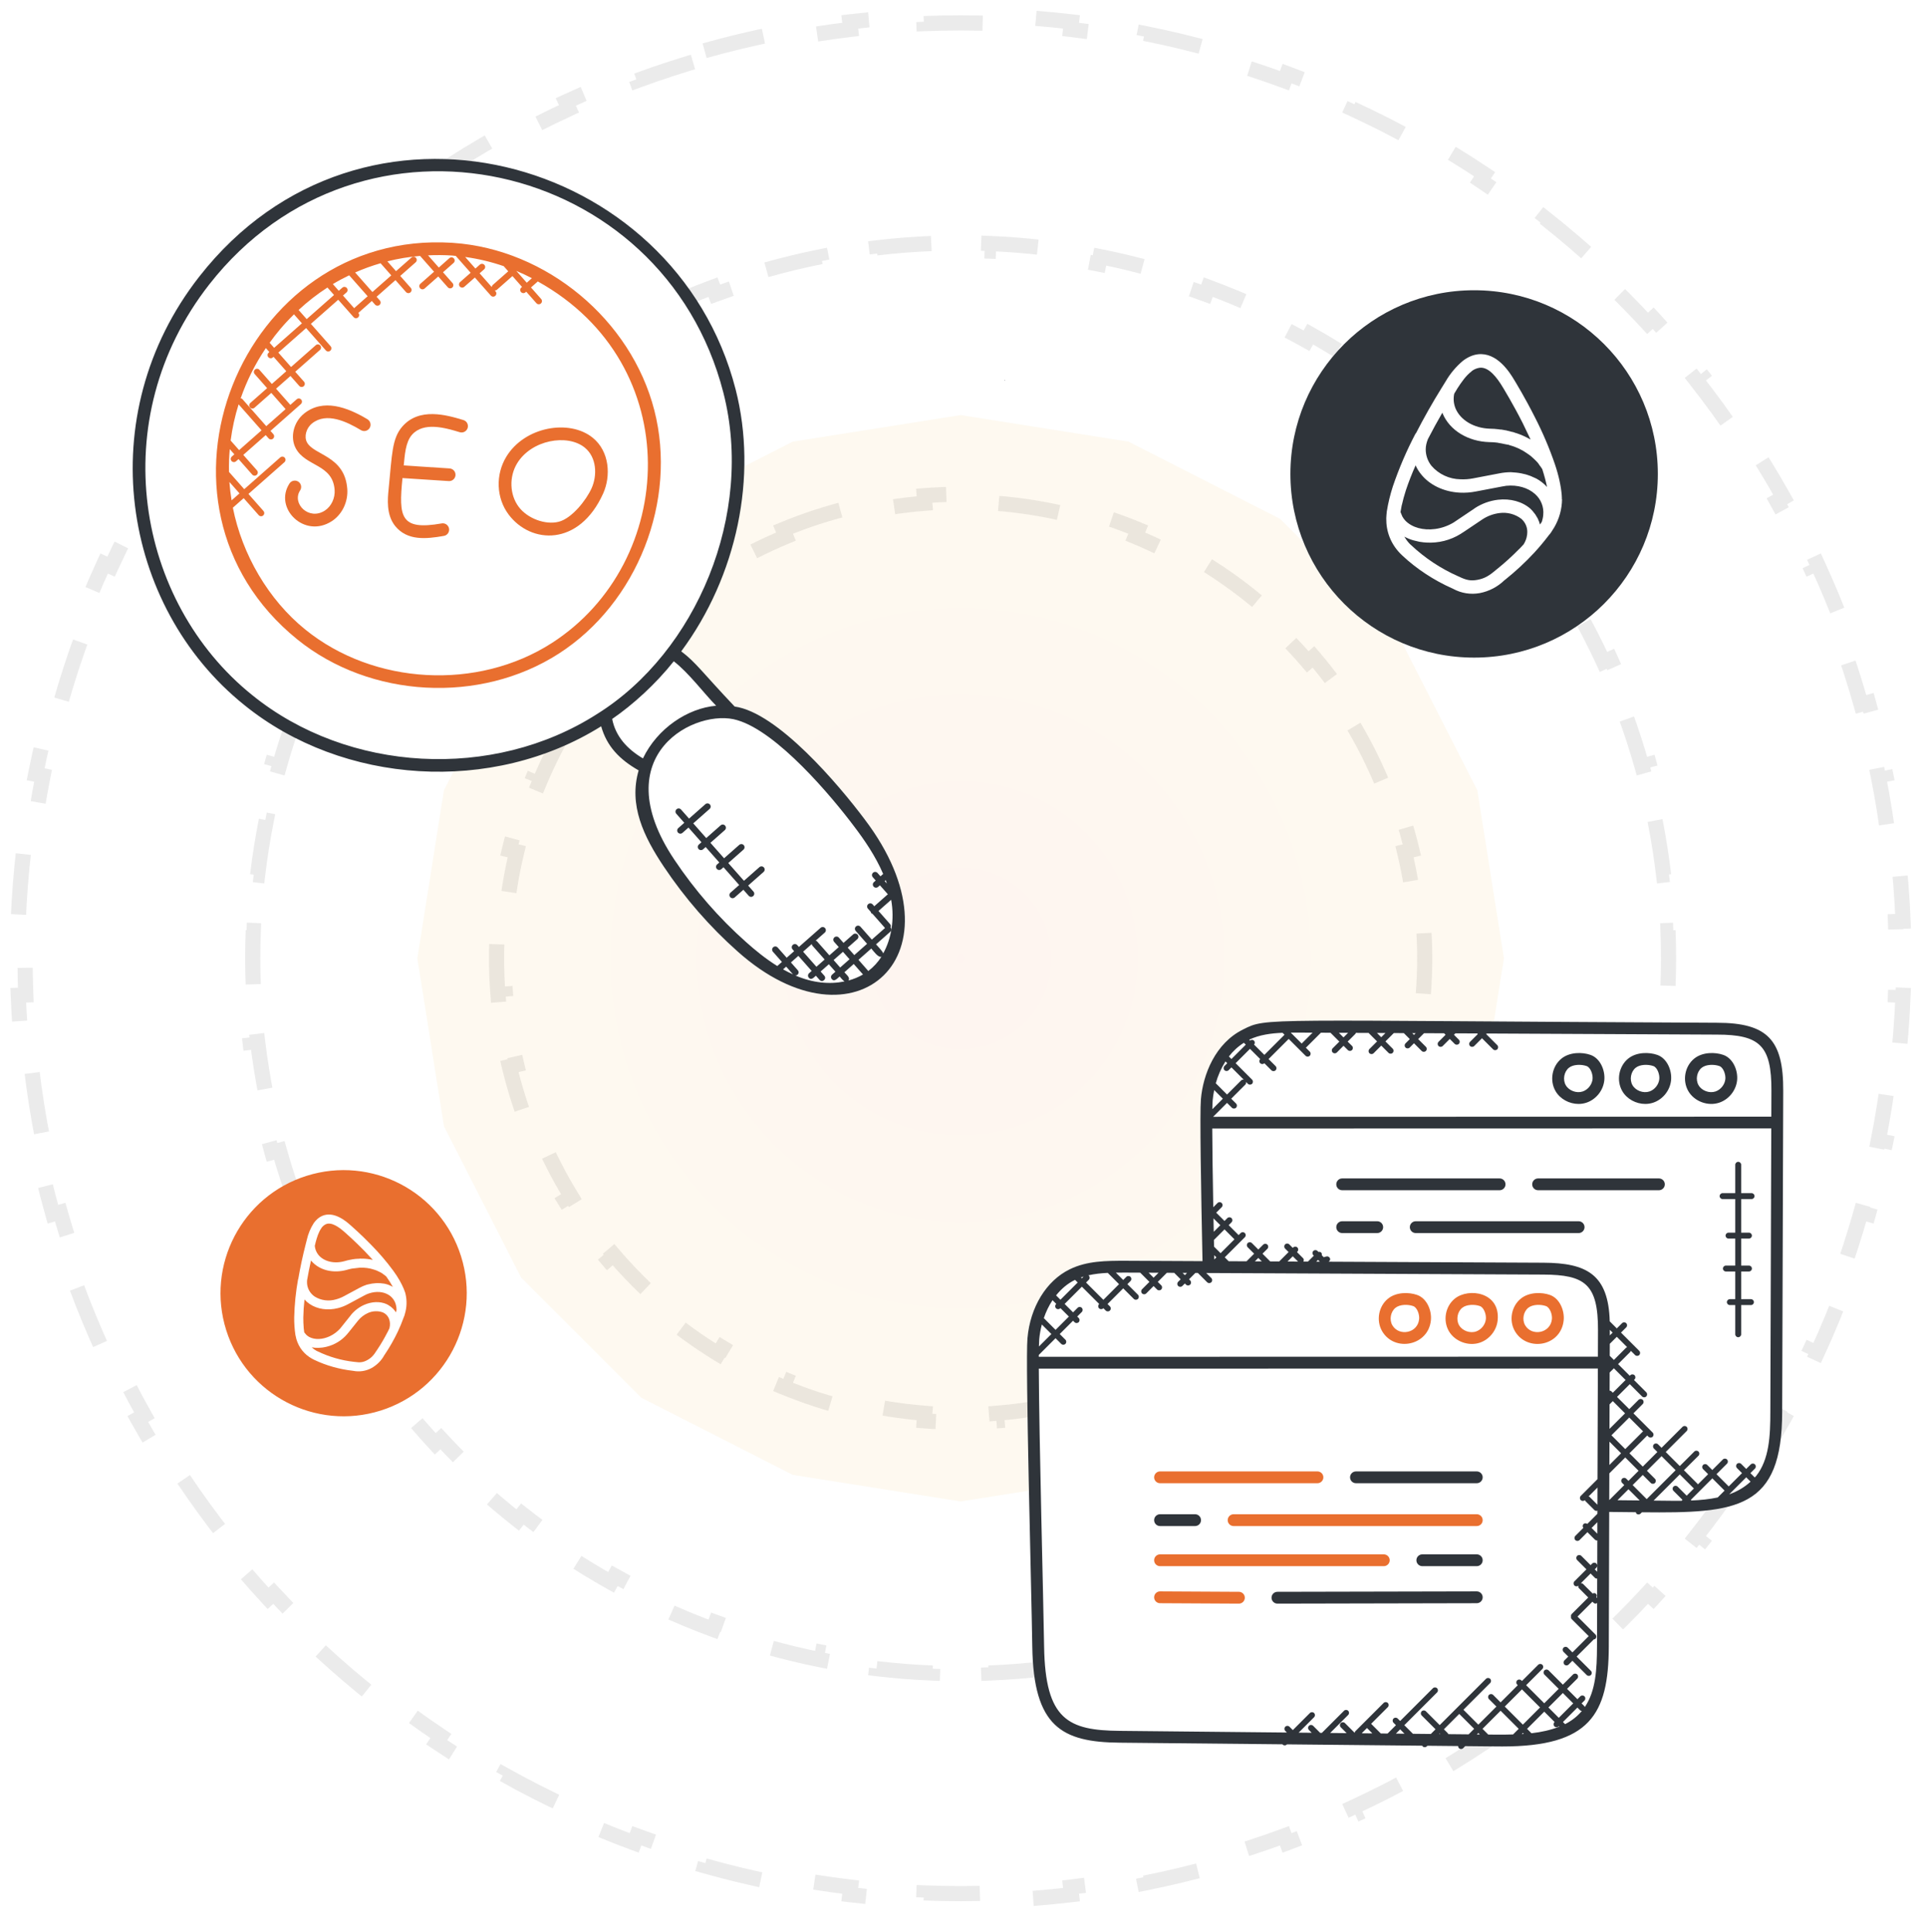 <svg width="336" height="337" viewBox="0 0 336 337" fill="none" xmlns="http://www.w3.org/2000/svg">
<path d="M133.637 47.049C136.779 46.163 139.956 45.4 143.162 44.762L143.42 46.058C145.004 45.743 146.594 45.459 148.191 45.206C149.788 44.953 151.389 44.732 152.993 44.542L152.837 43.23C156.084 42.846 159.341 42.59 162.603 42.461L162.655 43.782C165.884 43.655 169.117 43.655 172.347 43.782L172.399 42.461C175.66 42.59 178.918 42.846 182.164 43.23L182.009 44.542C183.612 44.732 185.213 44.953 186.81 45.206C188.407 45.459 189.998 45.743 191.582 46.058L191.839 44.762C195.046 45.4 198.223 46.163 201.364 47.049L201.006 48.321C204.116 49.198 207.191 50.197 210.223 51.316L210.681 50.076C213.743 51.206 216.762 52.456 219.731 53.825L219.178 55.025C220.644 55.701 222.098 56.406 223.539 57.14C224.979 57.874 226.404 58.636 227.813 59.425L228.459 58.272C231.311 59.869 234.097 61.577 236.811 63.39L236.077 64.489C238.764 66.284 241.38 68.185 243.918 70.186L244.736 69.148C247.299 71.169 249.784 73.291 252.185 75.51L251.288 76.48C252.473 77.576 253.638 78.696 254.782 79.84C255.925 80.983 257.045 82.148 258.141 83.333L259.111 82.436C261.33 84.837 263.452 87.322 265.473 89.885L264.435 90.703C266.436 93.241 268.337 95.857 270.132 98.544L271.231 97.81C273.044 100.524 274.752 103.31 276.349 106.162L275.196 106.808C275.985 108.217 276.747 109.642 277.481 111.083C278.215 112.523 278.92 113.977 279.596 115.444L280.796 114.89C282.165 117.859 283.415 120.878 284.545 123.94L283.305 124.398C284.424 127.43 285.423 130.505 286.3 133.615L287.572 133.257C288.458 136.398 289.221 139.576 289.859 142.782L288.563 143.04C288.878 144.623 289.162 146.214 289.415 147.811C289.668 149.408 289.889 151.009 290.079 152.612L291.391 152.457C291.776 155.703 292.032 158.961 292.16 162.223L290.839 162.274C290.966 165.504 290.966 168.737 290.839 171.966L292.16 172.018C292.032 175.28 291.776 178.537 291.391 181.784L290.079 181.628C289.889 183.232 289.668 184.833 289.415 186.43C289.162 188.027 288.878 189.617 288.563 191.201L289.859 191.459C289.221 194.665 288.458 197.843 287.572 200.984L286.3 200.625C285.423 203.736 284.424 206.811 283.305 209.843L284.545 210.3C283.415 213.363 282.165 216.382 280.796 219.35L279.596 218.797C278.92 220.264 278.215 221.718 277.481 223.158C276.747 224.599 275.985 226.024 275.196 227.433L276.349 228.078C274.752 230.931 273.044 233.717 271.231 236.431L270.132 235.697C268.337 238.384 266.436 240.999 264.435 243.538L265.473 244.356C263.452 246.919 261.33 249.404 259.111 251.804L258.141 250.907C257.045 252.093 255.925 253.258 254.782 254.401C253.638 255.545 252.473 256.665 251.288 257.761L252.185 258.731C249.784 260.95 247.299 263.072 244.736 265.093L243.918 264.055C241.38 266.056 238.764 267.956 236.077 269.752L236.811 270.851C234.097 272.664 231.311 274.372 228.459 275.969L227.813 274.816C226.404 275.605 224.979 276.367 223.539 277.101C222.098 277.835 220.644 278.54 219.178 279.216L219.731 280.416C216.762 281.785 213.743 283.035 210.681 284.165L210.223 282.925C207.191 284.044 204.116 285.043 201.006 285.92L201.364 287.192C198.223 288.078 195.046 288.841 191.839 289.479L191.582 288.182C189.998 288.497 188.407 288.782 186.81 289.035C185.213 289.287 183.612 289.509 182.009 289.699L182.164 291.011C178.918 291.395 175.66 291.651 172.399 291.779L172.347 290.459C169.117 290.586 165.884 290.586 162.655 290.459L162.603 291.779C159.341 291.651 156.084 291.395 152.837 291.011L152.993 289.699C151.389 289.509 149.788 289.287 148.191 289.035C146.594 288.782 145.004 288.497 143.42 288.182L143.162 289.479C139.956 288.841 136.779 288.078 133.637 287.192L133.996 285.92C130.885 285.043 127.81 284.044 124.778 282.925L124.321 284.165C121.259 283.035 118.24 281.785 115.271 280.416L115.824 279.216C114.358 278.54 112.904 277.835 111.463 277.101C110.022 276.367 108.597 275.605 107.188 274.816L106.543 275.969C103.691 274.372 100.904 272.664 98.191 270.851L98.925 269.752C96.237 267.956 93.622 266.056 91.084 264.055L90.266 265.093C87.702 263.072 85.217 260.95 82.817 258.731L83.714 257.761C82.528 256.665 81.363 255.545 80.22 254.401C79.077 253.258 77.957 252.093 76.861 250.907L75.89 251.804C73.671 249.404 71.549 246.919 69.528 244.356L70.566 243.538C68.565 240.999 66.665 238.384 64.869 235.697L63.771 236.431C61.957 233.717 60.25 230.931 58.652 228.078L59.805 227.433C59.016 226.024 58.255 224.599 57.52 223.158C56.786 221.718 56.081 220.264 55.405 218.797L54.205 219.35C52.837 216.382 51.586 213.363 50.456 210.3L51.696 209.843C50.578 206.811 49.578 203.736 48.701 200.625L47.429 200.984C46.543 197.843 45.78 194.665 45.143 191.459L46.439 191.201C46.124 189.617 45.84 188.027 45.587 186.43C45.334 184.833 45.112 183.232 44.922 181.628L43.61 181.784C43.226 178.537 42.97 175.28 42.842 172.018L44.162 171.966C44.035 168.737 44.035 165.504 44.162 162.274L42.842 162.223C42.97 158.961 43.226 155.703 43.61 152.457L44.922 152.612C45.112 151.009 45.334 149.408 45.587 147.811C45.84 146.214 46.124 144.623 46.439 143.04L45.143 142.782C45.78 139.576 46.543 136.398 47.429 133.257L48.701 133.615C49.578 130.505 50.578 127.43 51.696 124.398L50.456 123.94C51.586 120.878 52.837 117.859 54.205 114.89L55.405 115.444C56.081 113.977 56.786 112.523 57.52 111.083C58.255 109.642 59.016 108.217 59.805 106.808L58.652 106.162C60.25 103.31 61.957 100.524 63.771 97.81L64.869 98.544C66.665 95.857 68.565 93.241 70.566 90.703L69.528 89.885C71.549 87.322 73.671 84.837 75.89 82.436L76.861 83.333C77.957 82.148 79.077 80.983 80.22 79.84C81.363 78.696 82.528 77.576 83.714 76.48L82.817 75.51C85.217 73.291 87.702 71.169 90.266 69.148L91.084 70.186C93.622 68.185 96.237 66.284 98.925 64.489L98.191 63.39C100.904 61.577 103.69 59.869 106.543 58.272L107.188 59.425C108.597 58.636 110.022 57.874 111.463 57.14C112.904 56.406 114.358 55.701 115.824 55.025L115.271 53.825C118.24 52.456 121.259 51.206 124.321 50.076L124.778 51.316C127.81 50.197 130.885 49.198 133.996 48.321L133.637 47.049Z" stroke="black" stroke-opacity="0.08" stroke-width="2.643" stroke-dasharray="10.57 10.57"/>
<path d="M136.533 92.36C140.45 90.737 144.487 89.425 148.609 88.436L148.918 89.721C150.942 89.235 152.987 88.828 155.048 88.501C157.109 88.175 159.179 87.93 161.255 87.767L161.151 86.45C165.377 86.117 169.623 86.117 173.849 86.45L173.745 87.767C175.82 87.93 177.891 88.175 179.952 88.501C182.013 88.828 184.058 89.235 186.082 89.721L186.39 88.436C190.512 89.425 194.55 90.737 198.467 92.36L197.961 93.581C199.884 94.377 201.778 95.25 203.637 96.197C205.496 97.144 207.315 98.163 209.09 99.251L209.78 98.124C213.395 100.339 216.83 102.835 220.053 105.588L219.195 106.593C220.778 107.945 222.309 109.36 223.784 110.835C225.26 112.311 226.675 113.842 228.027 115.425L229.032 114.567C231.785 117.79 234.28 121.225 236.495 124.839L235.369 125.53C236.456 127.305 237.475 129.124 238.423 130.983C239.37 132.842 240.243 134.736 241.039 136.659L242.26 136.153C243.882 140.07 245.194 144.108 246.184 148.23L244.899 148.538C245.385 150.562 245.792 152.607 246.118 154.668C246.445 156.729 246.69 158.799 246.853 160.875L248.17 160.771C248.503 164.997 248.503 169.243 248.17 173.469L246.853 173.365C246.69 175.441 246.445 177.511 246.118 179.572C245.792 181.633 245.385 183.678 244.899 185.702L246.184 186.01C245.194 190.132 243.882 194.17 242.26 198.087L241.039 197.581C240.243 199.504 239.37 201.398 238.423 203.257C237.475 205.116 236.456 206.935 235.369 208.71L236.495 209.401C234.28 213.015 231.785 216.45 229.032 219.673L228.027 218.815C226.675 220.398 225.26 221.929 223.784 223.405C222.309 224.88 220.778 226.295 219.195 227.647L220.053 228.652C216.83 231.405 213.395 233.901 209.78 236.116L209.09 234.989C207.315 236.077 205.496 237.095 203.637 238.043C201.778 238.99 199.884 239.863 197.961 240.659L198.467 241.88C194.55 243.502 190.512 244.814 186.39 245.804L186.082 244.519C184.058 245.005 182.013 245.412 179.952 245.738C177.891 246.065 175.82 246.31 173.745 246.473L173.849 247.79C169.623 248.123 165.377 248.123 161.151 247.79L161.255 246.473C159.179 246.31 157.109 246.065 155.048 245.738C152.987 245.412 150.942 245.005 148.918 244.519L148.609 245.804C144.487 244.814 140.45 243.502 136.533 241.88L137.039 240.659C135.116 239.863 133.222 238.99 131.363 238.043C129.504 237.095 127.685 236.077 125.91 234.989L125.219 236.116C121.605 233.901 118.17 231.405 114.947 228.652L115.805 227.647C114.222 226.295 112.691 224.88 111.215 223.405C109.74 221.929 108.325 220.398 106.973 218.815L105.968 219.673C103.215 216.45 100.719 213.015 98.504 209.401L99.631 208.71C98.543 206.935 97.524 205.116 96.577 203.257C95.63 201.398 94.757 199.504 93.96 197.581L92.74 198.087C91.117 194.17 89.805 190.132 88.816 186.01L90.101 185.702C89.615 183.678 89.208 181.633 88.881 179.572C88.555 177.511 88.31 175.441 88.147 173.365L86.829 173.469C86.497 169.243 86.497 164.997 86.829 160.771L88.147 160.875C88.31 158.799 88.555 156.729 88.881 154.668C89.208 152.607 89.615 150.562 90.101 148.538L88.816 148.23C89.805 144.108 91.117 140.07 92.74 136.153L93.96 136.659C94.757 134.736 95.63 132.842 96.577 130.983C97.524 129.124 98.543 127.305 99.631 125.53L98.504 124.839C100.719 121.225 103.215 117.79 105.968 114.567L106.973 115.425C108.325 113.842 109.74 112.311 111.215 110.835C112.691 109.36 114.222 107.945 115.805 106.593L114.947 105.588C118.17 102.835 121.605 100.339 125.219 98.124L125.91 99.251C127.685 98.163 129.504 97.144 131.363 96.197C133.222 95.25 135.116 94.377 137.039 93.581L136.533 92.36Z" stroke="black" stroke-opacity="0.08" stroke-width="2.643" stroke-dasharray="10.57 10.57"/>
<g opacity="0.25" filter="url(#filter0_f_3368_3810)">
<path d="M167.5 72.388L196.774 77.024L223.183 90.48L244.141 111.438L257.597 137.846L262.233 167.12L257.597 196.394L244.141 222.803L223.183 243.761L196.774 257.217L167.5 261.853L138.226 257.217L111.818 243.761L90.86 222.803L77.404 196.394L72.768 167.12L77.404 137.846L90.86 111.438L111.818 90.48L138.226 77.024L167.5 72.388Z" fill="url(#paint0_radial_3368_3810)" fill-opacity="0.3"/>
</g>
<path d="M122.862 8.844C127.003 7.676 131.191 6.671 135.417 5.83L135.675 7.126C137.768 6.71 139.87 6.334 141.981 6C144.092 5.666 146.207 5.373 148.326 5.122L148.171 3.81C152.45 3.303 156.744 2.966 161.044 2.797L161.096 4.117C165.364 3.95 169.636 3.95 173.904 4.117L173.956 2.797C178.256 2.966 182.55 3.303 186.829 3.81L186.674 5.122C188.793 5.373 190.908 5.666 193.019 6C195.13 6.334 197.232 6.71 199.325 7.126L199.583 5.83C203.809 6.671 207.997 7.676 212.138 8.844L211.78 10.116C215.891 11.275 219.954 12.596 223.962 14.074L224.419 12.835C228.456 14.324 232.435 15.972 236.349 17.776L235.795 18.976C237.733 19.869 239.655 20.801 241.559 21.771C243.463 22.741 245.346 23.748 247.208 24.791L247.854 23.638C251.614 25.744 255.286 27.994 258.864 30.385L258.129 31.484C261.681 33.857 265.138 36.368 268.492 39.012L269.31 37.975C272.689 40.638 275.965 43.436 279.129 46.361L278.232 47.331C279.799 48.78 281.338 50.26 282.849 51.771C284.36 53.282 285.841 54.821 287.289 56.388L288.259 55.491C291.184 58.656 293.982 61.931 296.645 65.31L295.608 66.128C298.252 69.482 300.764 72.939 303.137 76.491L304.235 75.757C306.626 79.334 308.877 83.007 310.982 86.766L309.829 87.412C310.872 89.274 311.879 91.157 312.849 93.061C313.819 94.965 314.751 96.887 315.644 98.825L316.844 98.272C318.648 102.185 320.296 106.165 321.786 110.201L320.546 110.659C322.024 114.666 323.345 118.729 324.504 122.84L325.776 122.482C326.944 126.623 327.95 130.811 328.79 135.037L327.494 135.295C327.911 137.388 328.286 139.491 328.62 141.601C328.955 143.712 329.247 145.827 329.498 147.946L330.81 147.791C331.317 152.07 331.654 156.365 331.823 160.664L330.503 160.716C330.671 164.984 330.671 169.257 330.503 173.525L331.823 173.576C331.654 177.876 331.317 182.17 330.81 186.449L329.498 186.294C329.247 188.413 328.955 190.529 328.62 192.639C328.286 194.75 327.911 196.852 327.494 198.945L328.79 199.203C327.95 203.429 326.944 207.618 325.776 211.759L324.504 211.4C323.345 215.511 322.024 219.574 320.546 223.582L321.786 224.039C320.296 228.076 318.648 232.055 316.844 235.969L315.644 235.415C314.751 237.353 313.819 239.275 312.849 241.179C311.879 243.083 310.872 244.966 309.829 246.828L310.982 247.474C308.877 251.234 306.626 254.906 304.235 258.484L303.137 257.75C300.764 261.301 298.252 264.758 295.608 268.112L296.645 268.93C293.982 272.309 291.184 275.585 288.259 278.749L287.289 277.852C285.841 279.419 284.36 280.959 282.849 282.47C281.338 283.98 279.799 285.461 278.232 286.909L279.129 287.88C275.965 290.805 272.689 293.602 269.31 296.266L268.492 295.228C265.138 297.872 261.681 300.384 258.129 302.757L258.864 303.855C255.286 306.246 251.614 308.497 247.854 310.602L247.208 309.449C245.346 310.492 243.463 311.499 241.559 312.469C239.655 313.439 237.733 314.371 235.795 315.264L236.349 316.464C232.435 318.268 228.456 319.917 224.419 321.406L223.962 320.166C219.954 321.644 215.891 322.965 211.78 324.124L212.138 325.396C207.997 326.564 203.809 327.57 199.583 328.41L199.325 327.114C197.232 327.531 195.13 327.906 193.019 328.24C190.908 328.575 188.793 328.867 186.674 329.118L186.829 330.43C182.55 330.937 178.256 331.275 173.956 331.443L173.904 330.123C169.636 330.291 165.364 330.291 161.096 330.123L161.044 331.443C156.744 331.275 152.45 330.937 148.171 330.43L148.326 329.118C146.207 328.867 144.092 328.575 141.981 328.24C139.87 327.906 137.768 327.531 135.675 327.114L135.417 328.41C131.191 327.57 127.003 326.564 122.862 325.396L123.22 324.124C119.109 322.965 115.046 321.644 111.038 320.166L110.581 321.406C106.544 319.917 102.565 318.268 98.651 316.464L99.205 315.264C97.267 314.371 95.345 313.439 93.441 312.469C91.537 311.499 89.654 310.492 87.792 309.449L87.146 310.602C83.386 308.497 79.714 306.246 76.136 303.855L76.871 302.757C73.319 300.384 69.862 297.872 66.508 295.228L65.69 296.266C62.311 293.602 59.035 290.805 55.871 287.88L56.768 286.909C55.201 285.461 53.662 283.98 52.151 282.47C50.64 280.959 49.16 279.419 47.711 277.852L46.741 278.749C43.816 275.585 41.018 272.309 38.355 268.93L39.392 268.112C36.748 264.758 34.236 261.301 31.863 257.75L30.765 258.484C28.374 254.906 26.123 251.234 24.018 247.474L25.171 246.828C24.128 244.966 23.121 243.083 22.151 241.179C21.181 239.275 20.249 237.353 19.356 235.416L18.156 235.969C16.352 232.055 14.704 228.076 13.214 224.039L14.454 223.582C12.976 219.574 11.655 215.511 10.496 211.4L9.224 211.759C8.056 207.618 7.05 203.429 6.21 199.203L7.506 198.945C7.089 196.852 6.714 194.75 6.38 192.639C6.045 190.529 5.753 188.413 5.502 186.294L4.19 186.449C3.683 182.17 3.346 177.876 3.177 173.576L4.497 173.525C4.329 169.257 4.329 164.984 4.497 160.716L3.177 160.664C3.346 156.365 3.683 152.07 4.19 147.791L5.502 147.946C5.753 145.827 6.045 143.712 6.38 141.601C6.714 139.491 7.089 137.388 7.506 135.295L6.21 135.037C7.05 130.811 8.056 126.623 9.224 122.482L10.496 122.84C11.655 118.73 12.976 114.666 14.454 110.659L13.214 110.201C14.704 106.165 16.352 102.185 18.156 98.272L19.356 98.825C20.249 96.887 21.181 94.965 22.151 93.061C23.121 91.157 24.128 89.274 25.171 87.412L24.018 86.766C26.123 83.007 28.374 79.334 30.765 75.757L31.863 76.491C34.236 72.939 36.748 69.482 39.392 66.128L38.355 65.31C41.018 61.931 43.816 58.656 46.741 55.491L47.711 56.388C49.16 54.821 50.64 53.282 52.151 51.771C53.662 50.26 55.201 48.78 56.768 47.331L55.871 46.361C59.035 43.436 62.311 40.638 65.69 37.975L66.508 39.012C69.862 36.368 73.319 33.857 76.871 31.484L76.136 30.385C79.714 27.994 83.386 25.744 87.146 23.638L87.792 24.791C89.654 23.748 91.537 22.741 93.441 21.771C95.345 20.801 97.267 19.869 99.205 18.976L98.651 17.776C102.565 15.972 106.544 14.324 110.581 12.835L111.038 14.074C115.046 12.596 119.109 11.275 123.22 10.116L122.862 8.844Z" stroke="black" stroke-opacity="0.08" stroke-width="2.643" stroke-dasharray="10.57 10.57"/>
<path d="M175.125 66.352H175.177V66.228C175.166 66.273 175.144 66.311 175.125 66.352Z" fill="#2F343A"/>
<path d="M175.179 66.228V66.352H175.127C175.146 66.307 175.172 66.27 175.179 66.228Z" fill="#2F343A"/>
<path d="M257.034 50.62C274.725 50.62 289.068 64.963 289.068 82.654C289.068 100.345 274.725 114.687 257.034 114.687C239.343 114.687 225 100.345 225 82.654C225 64.963 239.343 50.62 257.034 50.62Z" fill="#2F343A"/>
<path fill-rule="evenodd" clip-rule="evenodd" d="M264.88 95.754C263.656 97.004 262.358 98.182 260.993 99.278L260.78 99.447C259.568 100.494 258.741 100.917 257.596 101.126C256.451 101.336 255.685 101.19 254.431 100.58L254.241 100.498C251.207 99.159 248.427 97.311 246.022 95.044L245.831 94.875C245.461 94.49 245.139 94.06 244.877 93.596C245.363 93.858 245.876 94.071 246.407 94.224L246.833 94.329C247.26 94.456 247.724 94.539 248.191 94.58L248.681 94.621C250.795 94.752 252.898 94.225 254.689 93.11L254.88 92.983L255.307 92.709L258.49 90.57C259.381 89.982 260.424 89.604 261.464 89.477C262.807 89.298 264.165 89.653 265.243 90.465C265.579 90.753 265.852 91.112 266.036 91.512C266.219 91.916 266.313 92.35 266.305 92.792C266.305 93.106 266.264 93.42 266.178 93.757C266.073 94.157 265.901 94.554 265.669 94.931L264.883 95.769V95.747L264.88 95.754ZM244.432 88.078C244.6 87.3 244.836 86.443 245.131 85.519C245.625 84.038 246.194 82.583 246.83 81.157C247.073 81.704 247.387 82.22 247.765 82.687C249.25 84.577 251.734 85.77 254.517 85.92C255.471 85.968 256.429 85.897 257.364 85.71L261.887 84.85L262.65 84.722C264.603 84.532 266.429 85.059 267.641 86.148C268.157 86.6 268.561 87.165 268.811 87.801C269.062 88.437 269.156 89.122 269.085 89.799C269.062 90.199 268.957 90.596 268.853 90.974C268.748 91.142 268.639 91.329 268.512 91.479C268.449 91.187 268.344 90.914 268.217 90.641L268.131 90.431L267.704 89.717L267.536 89.507C267.323 89.215 267.109 88.961 266.836 88.71C265.415 87.472 263.353 86.907 261.187 87.158C259.743 87.33 258.363 87.835 257.151 88.628L257.11 88.669L253.459 91.123C252.475 91.714 251.375 92.103 250.23 92.257C248.15 92.53 246.239 92.006 245.071 90.831C244.855 90.603 244.667 90.349 244.518 90.076L244.413 89.825L244.2 89.301L244.413 88.104L244.436 88.082L244.432 88.078ZM251.502 71.985L251.543 72.112C252.774 75.048 255.961 77.001 259.699 77.106L260.316 77.128L260.825 77.169L260.974 77.192H261.038L262.777 77.529L262.991 77.57H263.077L263.099 77.592L263.185 77.633L263.993 77.884C264.547 78.094 265.056 78.326 265.542 78.599L266.032 78.913C266.327 79.122 266.627 79.291 266.904 79.523L267.371 79.942C267.584 80.151 267.839 80.361 268.052 80.611C268.202 80.757 268.306 80.948 268.434 81.135C268.602 81.344 268.774 81.576 268.92 81.827C269.283 82.96 269.556 83.989 269.747 84.932C269.212 84.341 268.583 83.843 267.88 83.462L267.412 83.252C267.072 83.084 266.713 82.938 266.35 82.833C266.137 82.751 265.923 82.706 265.733 82.665C265.149 82.515 264.551 82.425 263.948 82.392L263.417 82.351C262.74 82.358 262.063 82.425 261.401 82.56L256.9 83.421C256.16 83.567 255.404 83.623 254.648 83.589C253.687 83.574 252.737 83.357 251.865 82.949C250.993 82.545 250.219 81.962 249.594 81.236C248.943 80.417 248.592 79.403 248.595 78.363C248.595 77.753 248.745 77.166 248.977 76.578C249.781 75.022 250.623 73.481 251.502 71.962V71.985ZM256.556 64.768C256.964 64.435 257.458 64.218 257.978 64.14C259.571 63.93 261.034 65.861 262.033 67.537L262.201 67.81C262.201 67.832 263.795 70.41 265.516 73.81L266.874 76.642L266.81 76.62C266.036 76.174 265.216 75.808 264.367 75.527H264.304L264.263 75.505L264.199 75.482L263.903 75.378L263.671 75.314H263.585L263.458 75.273L263.077 75.168H263.035L262.545 75.041H262.418L262.377 75.019L261.782 74.914H261.614L261.337 74.873H261.273L261.187 74.85H261.124C260.911 74.824 260.701 74.802 260.488 74.787H260.383L259.788 74.764C257.028 74.682 254.648 73.294 253.78 71.199C253.459 70.391 253.384 69.508 253.567 68.659L254.121 67.735C254.802 66.687 255.606 65.49 256.605 64.757H256.564L256.556 64.768ZM272.332 87.072V86.776L272.309 86.335C272.182 84.805 271.8 82.979 271.12 80.963C270.158 78.157 268.995 75.422 267.637 72.781C265.875 69.276 264.281 66.699 264.24 66.613L264.072 66.34C263.223 64.892 261.015 61.409 257.701 61.787C256.811 61.892 255.961 62.269 255.112 62.898C253.896 63.915 252.868 65.139 252.075 66.508L251.375 67.641C249.766 70.23 248.266 72.882 246.875 75.595H246.833C245.27 78.565 243.942 81.651 242.864 84.827C242.397 86.267 242.041 87.738 241.802 89.234V89.257C241.761 89.627 241.731 89.997 241.716 90.368C241.675 92.676 242.479 94.774 244.095 96.473L244.522 96.892C247.028 99.241 250.043 101.213 253.272 102.642L253.399 102.705C254.805 103.465 256.429 103.723 258.008 103.438C259.627 103.128 261.116 102.354 262.299 101.213L262.489 101.067C264.281 99.63 265.965 98.066 267.521 96.387C268.43 95.399 269.287 94.37 270.091 93.304L270.241 93.136L270.454 92.844L270.985 92.006C271.872 90.502 272.347 88.796 272.365 87.053L272.343 87.076L272.332 87.072Z" fill="white"/>
<path d="M53.474 205.062C64.78 201.504 76.832 207.787 80.389 219.094C83.947 230.4 77.664 242.451 66.358 246.009C55.051 249.566 43 243.284 39.442 231.977C35.885 220.671 42.167 208.62 53.474 205.062Z" fill="#E96F2F"/>
<path fill-rule="evenodd" clip-rule="evenodd" d="M67.566 232.33C67.035 233.375 66.443 234.389 65.79 235.364L65.688 235.515C65.124 236.428 64.68 236.864 63.991 237.228C63.301 237.593 62.782 237.654 61.858 237.516L61.72 237.502C59.512 237.256 57.364 236.634 55.37 235.668L55.215 235.599C54.9 235.427 54.608 235.217 54.347 234.973C54.711 235.043 55.081 235.076 55.452 235.067L55.745 235.049C56.044 235.044 56.357 235.003 56.664 234.936L56.985 234.863C58.362 234.522 59.6 233.762 60.521 232.689L60.617 232.57L60.835 232.309L62.44 230.302C62.89 229.747 63.481 229.296 64.121 229.005C64.943 228.62 65.882 228.575 66.734 228.877C67.007 228.993 67.254 229.168 67.451 229.387C67.65 229.608 67.797 229.867 67.881 230.15C67.944 230.351 67.981 230.56 67.994 230.793C68.007 231.069 67.977 231.358 67.905 231.646L67.571 232.339L67.567 232.325L67.566 232.33ZM52.953 231.536C52.904 231.005 52.883 230.41 52.886 229.76C52.904 228.714 52.974 227.67 53.094 226.631C53.359 226.931 53.664 227.198 54 227.421C55.329 228.329 57.156 228.593 58.965 228.129C59.585 227.968 60.182 227.73 60.743 227.422L63.46 225.963L63.922 225.728C65.132 225.213 66.405 225.183 67.398 225.635C67.819 225.821 68.191 226.101 68.479 226.457C68.767 226.813 68.965 227.231 69.055 227.679C69.122 227.939 69.135 228.213 69.144 228.476C69.11 228.605 69.079 228.746 69.028 228.867C68.928 228.693 68.806 228.54 68.67 228.391L68.573 228.274L68.157 227.903L68.007 227.803C67.812 227.66 67.625 227.54 67.4 227.435C66.242 226.929 64.811 226.983 63.477 227.579C62.589 227.979 61.808 228.579 61.193 229.33L61.175 229.365L59.335 231.667C58.825 232.243 58.2 232.713 57.5 233.041C56.225 233.634 54.898 233.683 53.916 233.167C53.731 233.065 53.561 232.94 53.41 232.796L53.293 232.657L53.051 232.365L52.947 231.557L52.956 231.538L52.953 231.536ZM54.236 219.829L54.288 219.902C55.665 221.531 58.095 222.138 60.504 221.454L60.903 221.344L61.237 221.268L61.337 221.252L61.377 221.239L62.557 221.105L62.702 221.088L62.757 221.071L62.775 221.081L62.839 221.09L63.406 221.087C63.801 221.11 64.173 221.156 64.539 221.233L64.915 221.335C65.146 221.409 65.371 221.457 65.595 221.549L65.978 221.723C66.157 221.814 66.361 221.897 66.548 222.014C66.673 222.077 66.778 222.178 66.897 222.272C67.047 222.372 67.204 222.486 67.347 222.617C67.807 223.268 68.189 223.871 68.5 224.435C68.039 224.165 67.537 223.973 67.011 223.871L66.67 223.831C66.419 223.792 66.16 223.771 65.907 223.777C65.754 223.767 65.609 223.781 65.479 223.793C65.076 223.815 64.675 223.878 64.283 223.977L63.935 224.058C63.504 224.199 63.085 224.378 62.689 224.597L59.986 226.052C59.542 226.294 59.07 226.482 58.58 226.613C57.963 226.796 57.312 226.849 56.673 226.764C56.034 226.681 55.422 226.463 54.877 226.125C54.296 225.732 53.867 225.155 53.661 224.49C53.538 224.1 53.516 223.695 53.546 223.273C53.747 222.116 53.975 220.962 54.231 219.814L54.236 219.829ZM56.015 214.2C56.209 213.906 56.48 213.668 56.797 213.513C57.773 213.058 59.096 213.998 60.072 214.868L60.234 215.009C60.239 215.023 61.776 216.35 63.559 218.177L64.997 219.714L64.952 219.713C64.367 219.584 63.77 219.514 63.171 219.506L63.13 219.519L63.099 219.513L63.054 219.511L62.844 219.503L62.683 219.509L62.628 219.527L62.538 219.526L62.273 219.536L62.247 219.544L61.908 219.561L61.827 219.587L61.796 219.581L61.395 219.634L61.288 219.667L61.102 219.697L61.062 219.71L61.002 219.713L60.962 219.725C60.82 219.751 60.682 219.779 60.542 219.813L60.475 219.834L60.091 219.939C58.31 220.441 56.51 220.033 55.534 218.869C55.166 218.417 54.941 217.868 54.887 217.288L55.055 216.586C55.279 215.78 55.553 214.853 56.044 214.183L56.017 214.192L56.015 214.2ZM70.582 225.283L70.523 225.094L70.42 224.816C70.031 223.864 69.42 222.774 68.579 221.622C67.401 220.022 66.107 218.508 64.708 217.093C62.877 215.207 61.34 213.881 61.297 213.834L61.134 213.693C60.3 212.939 58.189 211.157 56.147 212.065C55.599 212.311 55.132 212.723 54.716 213.295C54.143 214.19 53.732 215.179 53.5 216.213L53.281 217.078C52.774 219.056 52.348 221.053 52.004 223.067L51.978 223.075C51.576 225.288 51.348 227.527 51.298 229.774C51.289 230.788 51.357 231.799 51.505 232.804L51.51 232.818C51.558 233.063 51.613 233.306 51.678 233.546C52.116 235.029 53.052 236.209 54.426 236.969L54.783 237.151C56.858 238.149 59.181 238.802 61.532 239.066L61.626 239.081C62.678 239.284 63.767 239.122 64.719 238.623C65.692 238.099 66.488 237.305 67.014 236.338L67.106 236.206C67.963 234.928 68.724 233.59 69.381 232.203C69.763 231.389 70.104 230.56 70.404 229.716L70.465 229.579L70.543 229.349L70.714 228.707C70.978 227.568 70.939 226.382 70.6 225.264L70.59 225.283L70.582 225.283Z" fill="white"/>
<g clip-path="url(#clip0_3368_3810)">
<path d="M38.657 44.454L30.45 57.771L26.415 68.275C24.521 73.996 22.671 89.862 30.418 107.555C40.102 129.671 60.364 130.013 74.924 133.072C86.573 135.52 99.765 128.988 104.905 125.416L106.78 129.835C107.638 131.855 110.684 132.947 112.1 133.24C112.125 136.11 112.326 142.412 112.924 144.662C113.67 147.475 124.31 159.202 126.893 162.129C129.476 165.056 134.356 170.585 144.382 172.439C154.407 174.294 156.932 163.388 157.142 160.02C157.352 156.653 155.572 150.703 144.415 137.407C135.491 126.77 128.782 123.627 126.544 123.385L118.277 113.035C121.198 110.554 127.459 100.823 129.141 81.751C131.242 57.912 111.916 37.652 86.889 29.945C66.867 23.779 46.392 37.048 38.657 44.454Z" fill="white"/>
<path d="M51.853 111.526C64.535 121.779 83.695 122.821 97.412 114.006C111.13 105.189 118.144 87.328 114.087 71.536C110.03 55.741 95.276 43.471 79.006 42.358C78.926 42.353 78.849 42.346 78.772 42.342C41.996 40.048 22.599 87.863 51.853 111.526ZM40 84.056L41.758 86.048L40.381 87.263C40.21 86.197 40.077 85.13 40 84.056ZM96.216 112.145C83.277 120.461 65.204 119.475 53.244 109.804C46.788 104.583 42.229 96.718 40.602 88.542L42.488 86.878L45.111 89.848C45.314 90.077 45.663 90.099 45.891 89.896C46.12 89.693 46.142 89.344 45.939 89.115L43.319 86.145L49.598 80.603C49.828 80.401 49.849 80.052 49.646 79.822C49.444 79.592 49.095 79.57 48.865 79.773L42.586 85.315L39.928 82.303C39.9 80.976 39.945 79.649 40.063 78.329L40.862 79.234L40.421 79.623C40.191 79.826 40.169 80.175 40.372 80.405C40.575 80.635 40.924 80.656 41.151 80.453L41.592 80.064L43.983 82.773C44.186 83.003 44.535 83.025 44.763 82.822C44.993 82.619 45.014 82.27 44.812 82.04L42.42 79.334L46.333 75.88L46.834 76.448C47.036 76.678 47.385 76.7 47.613 76.497C47.843 76.294 47.865 75.945 47.662 75.715L47.161 75.148L52.464 70.465C52.694 70.262 52.716 69.913 52.513 69.683C52.31 69.453 51.961 69.432 51.734 69.635L50.627 70.612L48.134 67.788L50.648 65.569L52.178 67.302C52.381 67.532 52.73 67.553 52.96 67.351C53.19 67.148 53.212 66.799 53.009 66.569L51.479 64.836L55.792 61.029C56.022 60.826 56.044 60.477 55.841 60.247C55.638 60.017 55.289 59.996 55.062 60.199L50.748 64.005L48.529 61.491L53.375 57.214L56.813 61.11C57.016 61.34 57.365 61.362 57.595 61.159C57.825 60.956 57.847 60.607 57.644 60.377L54.205 56.481L58.974 52.273L61.655 55.31C61.858 55.54 62.206 55.562 62.436 55.359C62.666 55.156 62.688 54.807 62.485 54.578L62.479 54.573L64.836 52.49L65.401 53.13C65.604 53.36 65.953 53.382 66.18 53.179C66.41 52.976 66.432 52.627 66.229 52.397L65.664 51.757L68.955 48.853L70.793 50.935C70.996 51.165 71.345 51.187 71.575 50.984C71.805 50.781 71.826 50.433 71.623 50.205L69.785 48.122L72.478 45.746C72.708 45.543 72.729 45.194 72.526 44.964C72.324 44.734 71.975 44.712 71.745 44.915L69.052 47.294L67.539 45.579C69.397 45.108 71.305 44.797 73.248 44.63L75.682 47.388L73.299 49.492C73.069 49.694 73.047 50.043 73.251 50.271C73.453 50.501 73.802 50.523 74.032 50.32L76.415 48.217L78.082 50.105C78.284 50.334 78.633 50.356 78.861 50.153C79.091 49.95 79.113 49.602 78.91 49.372L77.243 47.483L79.091 45.852C79.321 45.649 79.343 45.301 79.14 45.071C78.937 44.841 78.589 44.819 78.359 45.022L76.514 46.66L74.635 44.532C76.026 44.466 77.433 44.472 78.855 44.565C79.062 44.58 79.266 44.615 79.473 44.635L82.065 47.569L80.224 49.192C79.994 49.395 79.972 49.744 80.175 49.971C80.378 50.201 80.727 50.223 80.957 50.02L82.798 48.397L85.578 51.547C85.781 51.777 86.13 51.799 86.358 51.596C86.588 51.393 86.609 51.044 86.406 50.815L86.268 50.657C86.405 50.664 86.545 50.621 86.657 50.524L89.352 48.146L91.023 50.039L90.894 50.152C90.664 50.355 90.642 50.704 90.845 50.934C91.048 51.164 91.397 51.186 91.627 50.983L91.756 50.867L93.53 52.877C93.733 53.107 94.082 53.129 94.312 52.926C94.541 52.723 94.563 52.374 94.36 52.144L92.586 50.134L93.775 49.084C119.865 63.587 118.052 98.112 96.216 112.145ZM41.605 70.517L45.602 75.048L41.69 78.501L40.216 76.831C40.493 74.696 40.955 72.584 41.605 70.517ZM46.357 60.704L46.968 61.396L46.839 61.51C46.609 61.713 46.587 62.062 46.79 62.291C46.993 62.521 47.342 62.543 47.57 62.34L47.699 62.226L49.918 64.741L47.403 66.96L45.232 64.499C45.029 64.269 44.68 64.248 44.452 64.451C44.223 64.653 44.201 65.002 44.404 65.232L46.575 67.693L43.648 70.276C43.418 70.479 43.396 70.828 43.599 71.058C43.802 71.288 44.151 71.309 44.379 71.106L47.306 68.523L49.798 71.349L46.43 74.322L42.267 69.605C42.188 69.516 42.077 69.484 41.968 69.46C43.034 66.397 44.495 63.452 46.357 60.704ZM60.467 50.221C60.264 49.991 59.915 49.969 59.685 50.172L59.071 50.714L58.038 49.544C58.964 48.985 59.915 48.482 60.884 48.015L64.105 51.664L61.748 53.745L59.804 51.542L60.419 51C60.646 50.799 60.668 50.448 60.467 50.221ZM66.357 45.909L68.226 48.027L64.935 50.931L61.925 47.521C63.362 46.884 64.842 46.351 66.357 45.909ZM87.829 46.419L88.62 47.315L85.924 49.694C85.812 49.793 85.755 49.927 85.744 50.064L83.626 47.667L84.41 46.975C84.639 46.772 84.661 46.423 84.458 46.194C84.255 45.964 83.907 45.942 83.677 46.145L82.893 46.836L81.109 44.815C83.403 45.128 85.65 45.67 87.829 46.419ZM90.029 47.244C90.952 47.629 91.856 48.058 92.745 48.517L91.849 49.308L90.029 47.244ZM57.094 50.145L58.243 51.447L53.474 55.656L52.065 54.058C53.643 52.592 55.325 51.287 57.094 50.145ZM51.261 54.819L52.644 56.386L47.798 60.663L47.016 59.776C48.209 58.122 49.365 56.687 51.261 54.819Z" fill="#E96F2F"/>
<path d="M42.602 122.96C59.83 136.903 85.862 138.526 104.823 126.665C105.798 130.155 108.039 132.467 111.358 134.356C109.596 140.406 112.229 145.883 115.746 151.145C119.423 156.649 123.765 161.632 128.639 165.957C149.11 184.224 168.654 166.453 150.739 142.857C146.244 136.856 135.57 124.246 128.098 123.221C122.379 117.186 121.388 115.562 118.784 113.595C128.508 100.469 132.153 83.08 128.269 67.917C117.744 26.93 63.03 12.034 34.735 48.254C15.828 72.457 21.165 105.733 42.602 122.96ZM136.54 169.058L137.08 168.582L138.274 169.935C137.679 169.668 137.101 169.372 136.54 169.058ZM138.674 170.124C139.177 170.14 139.421 169.566 139.108 169.212L137.908 167.851L139.207 166.704L141.528 169.334L141.077 169.731C140.847 169.934 140.826 170.283 141.028 170.513C141.443 170.982 141.808 170.564 142.258 170.164L142.904 170.896C143.386 171.442 144.221 170.716 143.732 170.163L143.089 169.431L144.522 168.166L145.668 169.466L145.084 169.981C144.855 170.184 144.833 170.533 145.036 170.763C145.468 171.253 145.918 170.72 146.399 170.296C146.606 170.53 146.997 171.02 147.258 171.163C144.663 171.695 141.764 171.443 138.674 170.124ZM141.543 164.64C141.562 164.728 141.565 164.819 141.63 164.892L143.789 167.338L142.356 168.603L140.035 165.974L141.543 164.64ZM147.229 169.563L148.862 168.122L150.477 169.952C149.697 170.406 148.846 170.757 147.94 171.001C148.264 170.496 147.681 170.074 147.229 169.563ZM146.496 168.735L145.35 167.435L146.982 165.995L148.129 167.294L146.496 168.735ZM151.401 169.344C151.212 169.111 149.889 167.617 149.69 167.394L151.92 165.425C152.326 165.885 153.148 167.071 153.696 166.846C153.092 167.792 152.327 168.64 151.401 169.344ZM154.002 166.273C153.938 165.948 152.97 164.941 152.751 164.692L155.225 162.508C155.448 162.309 155.469 161.974 155.28 161.745C155.356 161.557 155.362 161.349 155.219 161.187L153.176 158.872L155.388 156.92C156.012 160.418 155.388 163.775 154.002 166.273ZM154.633 154.089L154.254 153.66L154.44 153.496C154.512 153.691 154.566 153.892 154.633 154.089ZM148.976 144.19C150.707 146.468 152.646 149.281 153.993 152.415L153.524 152.829L153.01 152.248C152.808 152.018 152.459 151.996 152.229 152.199C151.999 152.402 151.977 152.751 152.18 152.98L152.693 153.564L152.377 153.844C152.147 154.047 152.125 154.396 152.328 154.625C152.429 154.74 152.567 154.802 152.709 154.811C152.85 154.82 152.995 154.776 153.11 154.674L153.426 154.395L154.774 155.922C154.788 155.938 154.809 155.933 154.823 155.947L152.443 158.048L152.163 157.731C151.96 157.502 151.611 157.48 151.382 157.683C151.152 157.886 151.13 158.234 151.333 158.464L151.838 159.037C151.86 159.111 151.857 159.193 151.913 159.256C151.969 159.32 152.048 159.327 152.122 159.358L154.314 161.842L152.017 163.868L150.034 161.621C149.831 161.392 149.483 161.37 149.253 161.573C149.023 161.776 149.001 162.124 149.204 162.354L151.187 164.601L148.957 166.57L147.81 165.271L149.491 163.786C149.721 163.583 149.743 163.235 149.54 163.005C149.337 162.775 148.988 162.753 148.759 162.956L147.077 164.44L146.267 163.523C146.065 163.293 145.716 163.271 145.488 163.474C145.258 163.677 145.236 164.026 145.439 164.256L146.249 165.173L144.616 166.614L142.457 164.168C142.393 164.095 142.303 164.08 142.218 164.051L143.813 162.643C144.043 162.44 144.065 162.091 143.862 161.861C143.659 161.632 143.31 161.61 143.081 161.813L139.3 165.15L139.02 164.833C138.817 164.603 138.468 164.581 138.238 164.784C138.009 164.987 137.987 165.336 138.19 165.566L138.469 165.883L137.17 167.029L135.599 165.249C135.396 165.019 135.047 164.998 134.817 165.2C134.587 165.403 134.565 165.752 134.768 165.982L136.339 167.762L135.53 168.476C133.448 167.181 131.616 165.663 130.105 164.312C125.369 160.112 121.156 155.272 117.58 149.925C105.228 131.445 121.544 123.386 128.576 125.603C135.554 127.654 144.962 138.831 148.976 144.19ZM124.868 123.08C119.89 123.512 114.612 127.032 112.105 132.266C109.395 130.657 107.342 128.467 106.74 125.387C110.392 122.879 114.326 119.292 117.479 115.331C120.042 117.275 122.784 120.961 124.868 123.08ZM36.478 49.617C62.946 15.732 115.654 27.682 126.127 68.466C131.565 89.692 121.41 113.717 104.124 124.514C85.993 136.143 60.708 134.768 43.989 121.235C23.777 104.994 18.104 73.138 36.478 49.617Z" fill="#2F343A"/>
<path d="M64.072 73.12C60.485 70.968 56.322 69.491 53.038 72.11C51.183 73.592 50.538 76.261 51.57 78.187C53.297 81.409 58.014 80.903 58.346 85.436C58.451 86.87 57.767 88.319 56.642 89.044C53.864 90.846 50.832 87.824 52.331 85.528C52.665 85.017 52.521 84.332 52.01 83.997C51.494 83.665 50.814 83.809 50.478 84.318C47.679 88.612 53.06 93.992 57.843 90.901C59.654 89.733 60.718 87.523 60.552 85.272C60.126 79.463 54.751 79.434 53.522 77.141C52.988 76.143 53.39 74.661 54.419 73.839C56.936 71.832 60.475 73.54 62.936 75.017C63.464 75.332 64.14 75.161 64.454 74.637C64.766 74.114 64.596 73.434 64.072 73.12Z" fill="#E96F2F"/>
<path d="M80.804 73.257C77.822 72.35 73.102 71.019 70.164 74.373C68.324 76.475 68.364 79.287 67.763 85.294C67.594 86.977 67.31 89.794 68.929 91.768C71.024 94.319 74.254 94.017 77.398 93.462C78.001 93.358 78.403 92.782 78.296 92.182C78.192 91.579 77.612 91.177 77.016 91.284C69.806 92.554 69.497 90.188 70.179 83.377L78.245 83.902L78.249 83.903C78.857 83.94 79.382 83.479 79.422 82.87C79.462 82.26 79.001 81.735 78.389 81.695L70.398 81.174C70.574 79.43 70.688 77.132 71.829 75.831C73.853 73.519 77.617 74.603 80.162 75.376C80.741 75.554 81.364 75.222 81.542 74.639C81.719 74.052 81.389 73.433 80.804 73.257Z" fill="#E96F2F"/>
<path d="M88.265 79.682C86.374 82.818 86.535 86.846 88.664 89.707C92.558 94.937 100.991 95.332 105.166 86.073C106.524 83.062 106.332 78.746 103.333 76.329C99.271 73.05 91.457 74.389 88.265 79.682ZM101.943 78.048C104.068 79.761 104.159 82.923 103.148 85.163C102.214 87.232 99.706 90.412 97.427 90.994C95.087 91.591 91.953 90.422 90.437 88.386C88.862 86.271 88.748 83.161 90.158 80.824C92.639 76.71 98.925 75.611 101.943 78.048Z" fill="#E96F2F"/>
<path d="M125.653 143.941L123.141 146.158L120.878 143.594L123.728 141.079C123.958 140.876 123.98 140.527 123.777 140.298C123.574 140.068 123.225 140.046 122.995 140.249L120.146 142.764L118.75 141.183C118.547 140.953 118.199 140.932 117.969 141.134C117.739 141.337 117.717 141.686 117.92 141.916L119.315 143.497L118.267 144.422C118.037 144.625 118.015 144.974 118.218 145.204C118.421 145.434 118.77 145.455 118.997 145.252L120.046 144.327L122.309 146.891L121.858 147.288C121.628 147.491 121.607 147.84 121.809 148.07C122.012 148.3 122.361 148.321 122.591 148.119L123.041 147.721L125.42 150.416L125.037 150.756C124.808 150.959 124.786 151.307 124.989 151.537C125.192 151.767 125.54 151.789 125.77 151.586L126.155 151.247L128.887 154.343L127.372 155.68C127.142 155.883 127.121 156.232 127.324 156.462C127.526 156.691 127.875 156.713 128.105 156.51L129.62 155.173L130.548 156.224C130.751 156.454 131.099 156.475 131.329 156.273C131.559 156.07 131.581 155.721 131.378 155.491L130.451 154.44L133.143 152.064C133.373 151.861 133.395 151.512 133.192 151.282C132.989 151.052 132.64 151.03 132.41 151.233L129.718 153.61L126.985 150.514L129.633 148.177C129.863 147.974 129.885 147.625 129.682 147.395C129.479 147.165 129.13 147.143 128.901 147.346L126.252 149.683L123.872 146.988L126.384 144.771C126.614 144.568 126.635 144.219 126.432 143.99C126.232 143.76 125.883 143.738 125.653 143.941Z" fill="#2F343A"/>
</g>
<path d="M180.606 288.911V236.88C180.606 234.305 181.224 228.123 183.697 224.002C186.17 219.88 202.586 220.224 210.485 220.911C210.313 213.012 210.176 195.565 211 188.971C211.824 182.377 217.182 180.042 219.757 179.699C240.535 180.385 282.091 180.214 296.515 179.699C308.164 179.283 310.252 183.733 309.909 186.781C309.737 201.935 309.497 234.82 309.909 245.123C310.424 258.002 305.273 260.062 302.697 261.608C300.636 262.844 286.384 262.81 279.515 262.638C279.687 271.224 279.824 289.735 279 295.093C278.176 300.45 270.757 302.82 267.151 303.335C243.798 303.335 195.442 303.129 188.848 302.305C182.254 301.48 180.606 293.032 180.606 288.911Z" fill="white"/>
<path d="M272.651 230.251C272.816 228.559 271.965 226.449 270.259 225.841C268.829 225.33 266.624 225.312 265.181 226.476C263.525 227.809 263.069 230.305 264.145 232.157C266.263 235.8 272.192 234.844 272.651 230.251ZM266.473 228.081C267.232 227.469 268.651 227.457 269.566 227.783C270.238 228.022 270.681 229.219 270.601 230.049C270.349 232.549 267.077 233.107 265.927 231.123C265.369 230.161 265.618 228.768 266.473 228.081Z" fill="#E96F2F"/>
<path d="M258.036 234.162C259.717 233.589 260.966 232.017 261.137 230.253C261.627 225.347 256.082 224.533 253.671 226.476C252.014 227.809 251.559 230.303 252.633 232.157C253.688 233.968 256.074 234.83 258.036 234.162ZM254.961 228.081C255.722 227.469 257.137 227.457 258.052 227.783C258.726 228.022 259.169 229.217 259.084 230.049C258.992 231.009 258.285 231.898 257.37 232.209C256.298 232.571 254.974 232.083 254.413 231.121C253.857 230.16 254.108 228.767 254.961 228.081Z" fill="#E96F2F"/>
<path d="M249.496 230.253C249.665 228.564 248.816 226.451 247.106 225.841C245.672 225.333 243.473 225.314 242.031 226.476C240.374 227.809 239.918 230.303 240.992 232.157C243.149 235.86 249.063 234.723 249.496 230.253ZM243.323 228.081C244.083 227.469 245.499 227.457 246.413 227.783C247.087 228.022 247.53 229.217 247.446 230.049C247.207 232.536 243.933 233.111 242.774 231.123C242.218 230.161 242.469 228.768 243.323 228.081Z" fill="#E96F2F"/>
<path d="M195.238 303.924L223.627 304.206C223.638 304.219 223.632 304.235 223.644 304.245C223.745 304.346 223.875 304.396 224.009 304.396C224.141 304.396 224.272 304.346 224.373 304.245L224.404 304.215L248.007 304.449C248.029 304.487 248.023 304.532 248.054 304.563C248.155 304.664 248.285 304.713 248.419 304.713C248.55 304.713 248.682 304.664 248.783 304.563L248.888 304.458L254.244 304.511C254.242 304.645 254.291 304.779 254.392 304.88C254.493 304.981 254.623 305.031 254.757 305.031C254.889 305.031 255.021 304.981 255.122 304.88L255.478 304.524L261.083 304.579C261.376 304.581 261.668 304.583 261.965 304.583C277.207 304.583 280.475 298.997 280.517 287.157C280.543 280.495 280.574 270.581 280.589 263.682L285.233 263.73C285.256 263.814 285.266 263.903 285.332 263.969C285.532 264.169 285.858 264.171 286.062 263.969L286.288 263.742C302.932 263.915 310.748 263.26 310.748 246.169C310.793 232.19 310.886 204.22 310.931 190.245C310.972 181.39 308.23 178.371 299.355 178.371C219.133 177.99 221.008 177.411 216.753 179.538C211.894 181.94 209.766 187.393 209.397 191.695C209.187 194.162 209.413 207.201 209.675 219.944L196.201 219.88C192.924 219.88 189.539 219.88 186.514 221.372C182.442 223.358 179.621 227.968 179.153 233.398C178.768 237.822 179.848 277.216 179.994 287.171C180.208 301.136 185.129 303.833 195.238 303.924ZM238.353 301.363L239.292 302.304L237.429 302.286L238.353 301.363ZM243.395 302.344L244.139 301.6L244.897 302.358L243.395 302.344ZM254.44 298.906L257.04 301.507L256.076 302.471L252.521 302.436C252.497 302.385 252.501 302.325 252.457 302.282L251.763 301.587L254.44 298.906ZM251.141 302.422L250.928 302.42L251.034 302.315L251.141 302.422ZM257.768 302.234L258.021 302.49L257.516 302.486L257.768 302.234ZM261.102 302.521L259.48 302.504C259.474 302.498 259.476 302.488 259.47 302.48L258.497 301.507L261.652 298.352L264.807 301.507L263.828 302.486C262.913 302.513 262 302.525 261.102 302.521ZM275.522 298.276C275.604 298.356 275.711 298.383 275.816 298.397C274.998 299.37 274.011 300.12 272.897 300.691L272.524 300.318L275.044 297.798L275.522 298.276ZM271.794 299.588L269.987 297.781L272.507 295.261L274.314 297.068L271.794 299.588ZM271.067 300.318L271.036 300.349C270.834 300.551 270.834 300.876 271.036 301.078C271.137 301.179 271.267 301.229 271.401 301.229C271.532 301.229 271.664 301.179 271.765 301.078L271.796 301.047L271.879 301.132C270.391 301.725 268.751 302.084 267.032 302.278L266.266 301.509L269.262 298.513L271.067 300.318ZM265.695 302.395C265.577 302.403 265.462 302.42 265.342 302.426L265.534 302.234L265.695 302.395ZM265.534 300.777L262.379 297.623L265.375 294.627L268.53 297.781L265.534 300.777ZM278.293 277.969C278.128 277.804 277.894 277.81 277.698 277.913L276.043 276.256C275.932 276.145 275.783 276.11 275.637 276.124L277.341 274.418L278.087 275.164C278.188 275.265 278.318 275.315 278.452 275.315C278.466 275.315 278.479 275.298 278.493 275.298C278.489 276.431 278.487 277.565 278.483 278.698L278.347 278.562C278.452 278.368 278.456 278.133 278.293 277.969ZM211.449 191.87C211.499 191.302 211.594 190.708 211.715 190.106L213.221 191.613L211.392 193.443C211.402 192.74 211.422 192.194 211.449 191.87ZM213.677 185.112L213.99 185.425L213.504 185.911C213.302 186.113 213.302 186.439 213.504 186.638C213.704 186.838 214.029 186.84 214.233 186.638L214.719 186.152L216.875 188.308C216.712 188.275 216.543 188.293 216.417 188.421L213.951 190.887L211.987 188.924C212.352 187.611 212.921 186.307 213.677 185.112ZM211.662 216.253L213.51 214.405L215.222 216.117C215.23 216.126 215.243 216.122 215.251 216.13L212.826 218.555L211.686 217.416C211.678 217.028 211.67 216.641 211.662 216.253ZM211.635 214.825C211.62 214.042 211.604 213.261 211.589 212.485L212.782 213.678L211.635 214.825ZM212.096 219.285L211.73 219.649C211.725 219.402 211.719 219.151 211.715 218.901L212.096 219.285ZM230.131 220.039L229.506 220.037L229.818 219.726L230.131 220.039ZM288.565 257.902L287.166 256.503L289.715 253.954L292.167 256.406L287.127 261.447L284.675 258.995L286.439 257.231L287.838 258.63C288.038 258.83 288.363 258.832 288.567 258.63C288.767 258.428 288.767 258.102 288.565 257.902ZM282.031 261.638L283.946 259.724L285.901 261.677L282.031 261.638ZM283.946 258.267L283.566 257.888C283.364 257.686 283.039 257.686 282.837 257.888C282.635 258.09 282.635 258.416 282.837 258.617L283.216 258.997L280.595 261.618C280.601 260.066 280.605 258.51 280.611 256.957L283.387 254.181L285.709 256.503L283.946 258.267ZM280.618 255.496C280.624 254.14 280.626 252.782 280.632 251.426L282.66 253.454L280.618 255.496ZM280.978 250.315L284.082 247.212L286.49 249.621L283.387 252.722L280.978 250.315ZM280.638 249.198C280.642 247.77 280.649 246.345 280.653 244.917L281.217 244.352L283.35 246.485L280.638 249.198ZM280.982 242.66C280.894 242.572 280.776 242.537 280.661 242.526C280.665 241.471 280.669 240.416 280.671 239.361L281.403 238.63L283.443 240.67L281.217 242.895L280.982 242.66ZM280.682 236.452C280.684 235.755 280.688 235.057 280.69 234.36L281.912 233.138L283.723 234.949C283.667 234.974 283.606 234.972 283.56 235.017L281.405 237.175L280.682 236.452ZM280.694 232.897C280.694 232.631 280.696 232.365 280.696 232.102C280.696 232.083 280.696 232.064 280.696 232.046C280.696 232.015 280.696 231.986 280.696 231.955C280.696 231.945 280.696 231.933 280.696 231.92L281.182 232.407L280.694 232.897ZM224.495 220.012L225.412 219.095L226.337 220.02L224.495 220.012ZM218.802 219.985L219.405 219.381L220.015 219.991L218.802 219.985ZM278.53 262.421L277.152 261.043C277.108 261 277.047 261.002 276.995 260.977L278.543 259.429C278.539 260.32 278.538 261.212 278.534 262.1C278.532 262.207 278.53 262.314 278.53 262.421ZM278.516 267.478L277.514 266.479L278.52 265.471C278.52 266.141 278.518 266.81 278.516 267.478ZM278.497 274.117L278.071 273.691L278.351 273.411C278.452 273.31 278.501 273.178 278.501 273.046C278.499 273.404 278.497 273.761 278.497 274.117ZM288.326 261.704L292.895 257.136L295.302 259.543C295.32 259.561 295.349 259.555 295.372 259.572L294.096 260.847L292.522 259.273C292.32 259.071 291.994 259.071 291.792 259.273C291.59 259.475 291.59 259.8 291.792 260.002L293.367 261.576L293.204 261.737C292.005 261.75 291.397 261.735 288.326 261.704ZM299.505 261.16C298.042 261.471 296.495 261.62 294.935 261.688L294.823 261.576L298.572 257.828L300.704 259.961L299.505 261.16ZM301.514 260.608L304.479 257.643L305.238 258.401C304.17 259.384 302.92 260.116 301.514 260.608ZM306.19 257.437C306.12 257.523 306.033 257.585 305.961 257.668L305.207 256.913L305.998 256.122C306.2 255.92 306.2 255.595 305.998 255.393C305.796 255.191 305.471 255.191 305.269 255.393L304.475 256.184L303.593 255.302C303.391 255.1 303.066 255.1 302.864 255.302C302.662 255.504 302.662 255.829 302.864 256.031L303.746 256.913L301.428 259.232L299.295 257.099L301.129 255.265C301.331 255.063 301.331 254.737 301.129 254.535C300.927 254.333 300.601 254.333 300.399 254.535L298.566 256.369L297.684 255.487C297.482 255.285 297.156 255.285 296.954 255.487C296.752 255.689 296.752 256.015 296.954 256.217L297.836 257.099L296.052 258.881C296.035 258.861 296.041 258.832 296.023 258.811L293.616 256.404L296.153 253.88C296.355 253.678 296.355 253.353 296.153 253.151C295.951 252.949 295.625 252.949 295.425 253.151L292.897 255.679L290.445 253.227L294.1 249.571C294.302 249.369 294.302 249.044 294.1 248.842C293.898 248.64 293.573 248.64 293.371 248.842L289.715 252.497L289.107 251.89C288.905 251.688 288.58 251.688 288.378 251.89C288.176 252.092 288.176 252.417 288.378 252.619L288.986 253.227L286.439 255.776L284.117 253.454L287.22 250.352L287.434 250.567C287.634 250.767 287.96 250.769 288.164 250.567C288.366 250.365 288.366 250.039 288.164 249.837L287.615 249.289C287.605 249.277 287.609 249.258 287.597 249.246C287.585 249.233 287.566 249.238 287.554 249.227L284.811 246.485L286.435 244.861C286.637 244.659 286.637 244.333 286.435 244.131C286.233 243.929 285.907 243.929 285.705 244.131L284.082 245.755L281.949 243.622L284.174 241.397L286.319 243.542C286.519 243.742 286.845 243.744 287.049 243.542C287.251 243.34 287.251 243.015 287.049 242.813L284.904 240.668L285.003 240.569C285.205 240.367 285.205 240.041 285.003 239.839C284.801 239.637 284.475 239.637 284.273 239.839L284.174 239.938L282.134 237.898L284.29 235.741C284.335 235.695 284.333 235.633 284.358 235.578L285.097 236.318C285.301 236.522 285.627 236.515 285.827 236.318C286.029 236.116 286.029 235.79 285.827 235.588L282.643 232.404L283.554 231.494C283.756 231.292 283.756 230.966 283.554 230.764C283.352 230.562 283.027 230.562 282.825 230.764L281.914 231.675L280.682 230.443C280.453 222.246 276.647 220.257 269.124 220.218L231.656 220.041C231.829 219.938 231.956 219.767 231.923 219.555C231.884 219.274 231.621 219.081 231.34 219.12C231.202 219.14 231.064 219.182 230.928 219.227C230.891 219.239 230.854 219.252 230.819 219.262L230.471 218.914C230.506 218.749 230.489 218.578 230.362 218.448C230.234 218.32 230.061 218.304 229.896 218.339L229.725 218.168C229.523 217.966 229.197 217.966 228.997 218.168C228.795 218.37 228.795 218.695 228.997 218.897L229.09 218.99L228.058 220.022L227.264 220.018C227.367 219.825 227.372 219.59 227.209 219.425L226.143 218.359L226.214 218.289C226.415 218.087 226.415 217.762 226.214 217.562C226.012 217.36 225.686 217.36 225.484 217.562L225.414 217.632L224.806 217.024C224.602 216.822 224.277 216.824 224.077 217.024C223.875 217.226 223.875 217.552 224.077 217.754L224.685 218.361L223.046 220L221.478 219.991L220.135 218.646L220.984 217.797C221.186 217.595 221.186 217.269 220.984 217.067C220.782 216.865 220.456 216.865 220.254 217.067L219.405 217.916L218.282 216.793C218.082 216.593 217.757 216.589 217.553 216.793C217.351 216.995 217.351 217.321 217.553 217.523L218.676 218.646L217.351 219.971L214.233 219.956L213.553 219.276L217.056 215.773C217.258 215.571 217.258 215.246 217.056 215.044C216.854 214.842 216.529 214.842 216.327 215.044L215.962 215.409C215.954 215.4 215.958 215.388 215.95 215.38L214.237 213.667L214.732 213.173C214.934 212.971 214.934 212.645 214.732 212.443C214.532 212.244 214.206 212.239 214.002 212.443L213.508 212.938L212.063 211.491L213.019 210.535C213.221 210.333 213.221 210.008 213.019 209.806C212.818 209.604 212.492 209.604 212.29 209.806L211.552 210.544C211.458 205.279 211.385 200.346 211.373 196.816L308.846 196.795L308.685 246.155C308.687 250.453 308.496 254.54 306.19 257.437ZM308.871 190.236L308.856 194.747L211.526 194.768L213.951 192.342L214.796 193.187C215 193.391 215.325 193.385 215.525 193.187C215.727 192.985 215.727 192.66 215.525 192.458L214.68 191.613L217.147 189.146C217.273 189.021 217.291 188.852 217.26 188.689L217.588 189.016C217.788 189.216 218.113 189.218 218.315 189.016C218.517 188.814 218.517 188.489 218.315 188.289L215.449 185.423L217.953 182.919L219.733 184.701C219.537 184.903 219.535 185.225 219.735 185.425C219.931 185.621 220.25 185.631 220.458 185.427L221.69 186.659C221.894 186.863 222.22 186.857 222.42 186.659C222.622 186.457 222.622 186.132 222.42 185.932L221.19 184.701L224.705 181.188L227.646 184.129C227.846 184.329 228.171 184.331 228.375 184.129C228.577 183.927 228.577 183.601 228.375 183.401L227.699 182.725L230.32 180.106L231.994 180.115L233.535 181.656L232.369 182.822C232.167 183.024 232.167 183.35 232.369 183.552C232.568 183.752 232.894 183.754 233.098 183.552L234.264 182.383L235.012 183.131C235.216 183.335 235.542 183.329 235.742 183.131C235.944 182.929 235.944 182.604 235.742 182.404L234.986 181.654L236.337 180.302C236.385 180.255 236.383 180.191 236.407 180.135L238.633 180.145L240.112 181.623L238.781 182.954C238.579 183.156 238.579 183.482 238.781 183.684C238.981 183.883 239.307 183.885 239.511 183.684L240.842 182.352L242.107 183.618C242.307 183.817 242.632 183.82 242.836 183.618C243.038 183.416 243.038 183.09 242.836 182.89L241.571 181.625L243.028 180.168L244.778 180.176L245.818 181.217L245.072 181.965C244.87 182.167 244.87 182.493 245.072 182.692C245.272 182.892 245.598 182.894 245.802 182.692L246.548 181.944L247.893 183.29C248.093 183.49 248.419 183.492 248.623 183.29C248.825 183.088 248.825 182.762 248.623 182.563L247.277 181.217L248.297 180.191L251.8 180.207L252.058 180.465L250.827 181.695C250.626 181.897 250.626 182.223 250.827 182.425C251.027 182.624 251.353 182.626 251.557 182.425L252.787 181.194L253.642 182.049C253.846 182.253 254.172 182.247 254.372 182.049C254.574 181.848 254.574 181.522 254.372 181.32L253.517 180.465L253.766 180.216L257.57 180.234L257.677 180.341L256.323 181.695C256.121 181.897 256.121 182.223 256.323 182.425C256.523 182.624 256.849 182.626 257.053 182.425L258.406 181.071L260.339 183.004C260.539 183.203 260.865 183.205 261.069 183.004C261.271 182.802 261.271 182.476 261.069 182.276L259.136 180.343L259.235 180.244L299.353 180.436C306.868 180.434 308.906 182.367 308.871 190.236ZM223.634 180.121L223.974 180.459L220.458 183.972L218.666 182.179C218.834 181.977 218.839 181.683 218.649 181.493C218.459 181.304 218.165 181.308 217.963 181.477L217.81 181.324C219.593 180.469 221.631 180.199 223.634 180.121ZM233.452 180.119L235.056 180.127L234.258 180.924L233.452 180.119ZM240.098 180.152L241.577 180.158L240.84 180.893L240.098 180.152ZM246.241 180.181L246.846 180.183L246.546 180.483L246.241 180.181ZM226.426 180.086L228.866 180.098L226.968 181.996L225.06 180.088C225.521 180.084 225.979 180.084 226.426 180.086ZM216.891 181.862L217.221 182.192L214.717 184.695L214.274 184.252C214.989 183.319 215.861 182.507 216.891 181.862ZM206.984 221.992L206.597 222.382L206.203 221.99L206.984 221.992ZM202.01 221.968L201.148 222.829L200.279 221.959L202.01 221.968ZM198.814 221.953L200.419 223.558L199.135 224.844C198.933 225.046 198.933 225.372 199.135 225.574C199.335 225.773 199.661 225.776 199.862 225.574L201.146 224.288L201.746 224.887C201.95 225.091 202.275 225.085 202.475 224.887C202.677 224.685 202.677 224.36 202.475 224.158L201.876 223.558L203.458 221.976L204.74 221.982L205.867 223.109L205.432 223.544C205.23 223.746 205.23 224.071 205.432 224.273C205.632 224.473 205.958 224.475 206.162 224.273L206.597 223.839L206.794 224.036C206.994 224.236 207.32 224.238 207.524 224.036C207.726 223.834 207.726 223.509 207.524 223.307L207.326 223.109L208.435 221.998L208.859 222L210.483 223.624C210.683 223.824 211.008 223.826 211.21 223.624C211.412 223.422 211.412 223.097 211.21 222.895L210.322 222.007L210.687 222.009C210.699 222.009 210.71 222.015 210.722 222.015L269.109 222.287C276.36 222.324 278.668 223.94 278.635 232.029C278.631 233.556 278.623 235.079 278.619 236.606L181.127 236.627C181.127 236.505 181.13 236.398 181.13 236.283C181.14 236.274 181.156 236.278 181.165 236.268L184.049 233.383L185.038 234.372C185.238 234.572 185.564 234.574 185.768 234.372C185.97 234.17 185.97 233.845 185.768 233.643L184.779 232.654L187.099 230.334L187.355 230.589C187.559 230.793 187.884 230.787 188.084 230.589C188.286 230.387 188.286 230.062 188.084 229.86L187.831 229.606L188.624 228.813C188.826 228.611 188.826 228.285 188.624 228.083C188.422 227.881 188.096 227.881 187.897 228.083L187.103 228.877L185.632 227.405L188.64 224.397L191.661 227.418L191.637 227.443C191.435 227.645 191.435 227.97 191.637 228.172C191.836 228.372 192.162 228.374 192.366 228.172L192.389 228.149L192.799 228.559C192.999 228.759 193.324 228.761 193.528 228.559C193.73 228.357 193.73 228.032 193.528 227.83L193.116 227.42L195.848 224.688L197.691 226.53C197.89 226.73 198.216 226.732 198.418 226.53C198.62 226.328 198.62 226.002 198.418 225.8L196.576 223.958L197.118 223.416C197.32 223.214 197.32 222.889 197.118 222.687C196.916 222.485 196.59 222.485 196.388 222.687L195.846 223.229L194.567 221.949C195.113 221.943 195.655 221.941 196.195 221.941L198.814 221.953ZM181.204 233.575C181.276 232.749 181.432 231.873 181.661 230.993L183.324 232.656L181.152 234.828C181.165 234.296 181.181 233.845 181.204 233.575ZM183.522 226.752L184.175 227.405L184.138 227.443C183.936 227.645 183.936 227.97 184.138 228.172C184.338 228.372 184.663 228.374 184.865 228.172L184.902 228.137L186.374 229.608L184.054 231.929L182.005 229.88C182.374 228.794 182.873 227.733 183.522 226.752ZM189.846 222.464C189.817 222.435 189.776 222.441 189.743 222.421C190.839 222.167 191.989 222.046 193.155 221.992L195.121 223.958L192.389 226.69L189.368 223.67L189.846 223.192C190.046 222.992 190.046 222.664 189.846 222.464ZM188.64 222.94L188.48 222.779C188.63 222.726 188.787 222.685 188.941 222.637L188.64 222.94ZM187.423 223.22C187.431 223.216 187.441 223.212 187.451 223.208L187.911 223.668L184.902 226.676L184.142 225.916C185.018 224.826 186.087 223.874 187.423 223.22ZM181.13 238.689L278.613 238.669C278.594 245.104 278.571 251.539 278.545 257.968L275.629 260.886C275.427 261.088 275.427 261.414 275.629 261.616C275.73 261.717 275.86 261.766 275.994 261.766C276.126 261.766 276.255 261.715 276.356 261.616C276.381 261.669 276.379 261.729 276.422 261.772L278.009 263.357C278.11 263.458 278.242 263.507 278.374 263.507C278.429 263.507 278.475 263.462 278.528 263.443C278.528 263.633 278.526 263.823 278.526 264.012L276.766 265.772C276.562 265.621 276.286 265.617 276.105 265.799C275.922 265.982 275.928 266.26 276.078 266.46L274.681 267.859C274.479 268.061 274.479 268.387 274.681 268.589C274.782 268.69 274.912 268.739 275.046 268.739C275.178 268.739 275.31 268.688 275.41 268.589L276.789 267.21L278.091 268.51C278.192 268.611 278.324 268.661 278.456 268.661C278.477 268.661 278.493 268.638 278.516 268.636C278.512 270.107 278.508 271.579 278.503 273.048C278.503 272.916 278.454 272.784 278.353 272.683C278.151 272.481 277.826 272.481 277.624 272.683L277.345 272.961L275.728 271.344C275.528 271.144 275.202 271.142 274.998 271.344C274.796 271.546 274.796 271.871 274.998 272.073L276.616 273.691L274.524 275.782C274.323 275.984 274.323 276.31 274.524 276.512C274.625 276.613 274.755 276.662 274.889 276.662C275.005 276.662 275.11 276.607 275.204 276.532C275.174 276.695 275.192 276.862 275.318 276.988L276.933 278.605L274.048 281.49C273.927 281.612 273.904 281.775 273.931 281.933C273.904 282.092 273.927 282.255 274.048 282.376L277.014 285.339L274.176 288.177L273.352 287.353C273.152 287.153 272.826 287.149 272.622 287.353C272.421 287.555 272.421 287.88 272.622 288.082L273.447 288.906L272.779 289.572C272.577 289.774 272.577 290.099 272.779 290.301C272.88 290.402 273.01 290.452 273.144 290.452C273.278 290.452 273.408 290.402 273.509 290.301L274.174 289.636L276.663 292.125C276.764 292.226 276.894 292.275 277.028 292.275C277.158 292.275 277.292 292.226 277.393 292.125C277.595 291.923 277.595 291.597 277.393 291.396L274.904 288.906L277.896 285.916C278.003 285.902 278.112 285.875 278.194 285.793C278.396 285.591 278.396 285.265 278.194 285.063L275.062 281.933L277.663 279.333L277.854 279.524C277.955 279.625 278.085 279.675 278.219 279.675C278.314 279.675 278.4 279.617 278.485 279.564C278.479 281.239 278.477 282.914 278.471 284.591L278.46 287.151C278.448 291.128 278.244 294.917 276.325 297.72C276.301 297.662 276.301 297.596 276.253 297.549L275.775 297.07L276.274 296.572C276.476 296.37 276.476 296.044 276.274 295.842C276.072 295.64 275.746 295.64 275.544 295.842L275.046 296.341L273.239 294.534L275.015 292.758C275.217 292.556 275.217 292.23 275.015 292.028C274.813 291.826 274.487 291.826 274.285 292.028L272.509 293.804L270.02 291.315C269.818 291.113 269.492 291.113 269.29 291.315C269.089 291.517 269.089 291.843 269.29 292.045L271.78 294.534L269.26 297.054L266.105 293.899L268.934 291.07C269.136 290.868 269.136 290.542 268.934 290.34C268.732 290.139 268.407 290.139 268.205 290.34L265.375 293.17L265.264 293.058C265.062 292.856 264.737 292.856 264.537 293.058C264.335 293.26 264.335 293.586 264.537 293.788L264.648 293.899L261.652 296.895L260.352 295.595C260.15 295.393 259.824 295.393 259.622 295.595C259.42 295.797 259.42 296.123 259.622 296.325L260.922 297.625L257.768 300.78L255.169 298.179L259.832 293.516C260.034 293.314 260.034 292.988 259.832 292.786C259.63 292.585 259.305 292.585 259.103 292.786L251.031 300.858L248.623 298.449C248.421 298.247 248.095 298.247 247.893 298.449C247.691 298.651 247.691 298.977 247.893 299.178L250.304 301.587L249.484 302.405L246.366 302.374L244.864 300.872L250.574 295.16C250.776 294.958 250.776 294.633 250.574 294.431C250.372 294.229 250.047 294.229 249.845 294.431L244.135 300.143L243.706 299.714C243.504 299.512 243.179 299.512 242.977 299.714C242.775 299.916 242.775 300.242 242.977 300.444L243.405 300.872L241.948 302.329L240.761 302.317L239.078 300.633L241.985 297.726C242.187 297.524 242.187 297.198 241.985 296.996C241.783 296.794 241.458 296.794 241.256 296.996L236.319 301.933C236.245 302.008 236.226 302.107 236.207 302.203L234.512 300.508C234.31 300.306 233.984 300.306 233.782 300.508C233.58 300.709 233.58 301.035 233.782 301.237L234.804 302.259L231.932 302.23L235.072 299.09C235.274 298.888 235.274 298.562 235.072 298.36C234.87 298.158 234.545 298.158 234.343 298.36L230.489 302.214L230.193 302.212L228.962 300.981C228.758 300.78 228.433 300.782 228.233 300.981C228.031 301.183 228.031 301.509 228.233 301.711L228.719 302.197L226.436 302.175L229.129 299.481C229.331 299.279 229.331 298.954 229.129 298.752C228.927 298.55 228.602 298.55 228.4 298.752L225.424 301.727L224.837 301.14C224.633 300.936 224.307 300.94 224.108 301.14C223.906 301.342 223.906 301.668 224.108 301.87L224.392 302.154L195.259 301.863C186.3 301.781 182.248 299.98 182.055 287.138C181.937 279.236 181.179 250.785 181.13 238.689Z" fill="#2F343A"/>
<path d="M299.788 192.301C301.467 191.73 302.714 190.158 302.891 188.39C303.056 186.7 302.205 184.588 300.499 183.98C299.066 183.471 296.862 183.453 295.421 184.613C293.762 185.948 293.309 188.441 294.385 190.294C295.436 192.105 297.816 192.975 299.788 192.301ZM296.713 186.22C297.469 185.614 298.883 185.592 299.806 185.923C300.478 186.162 300.921 187.36 300.841 188.19C300.744 189.152 300.039 190.041 299.124 190.352C298.051 190.712 296.724 190.226 296.167 189.262C295.609 188.299 295.86 186.906 296.713 186.22Z" fill="#2F343A"/>
<path d="M286.882 192.528C287.354 192.528 287.824 192.454 288.275 192.301C289.956 191.73 291.201 190.158 291.376 188.392C291.545 186.702 290.696 184.59 288.986 183.98C287.554 183.471 285.353 183.451 283.91 184.613C282.254 185.946 281.798 188.442 282.872 190.294C283.68 191.685 285.279 192.528 286.882 192.528ZM285.2 186.22C285.953 185.614 287.366 185.592 288.291 185.924C288.965 186.163 289.406 187.358 289.326 188.19C289.229 189.153 288.524 190.041 287.609 190.352C286.546 190.712 285.215 190.226 284.652 189.262C284.096 188.299 284.347 186.906 285.2 186.22Z" fill="#2F343A"/>
<path d="M275.242 192.528C275.714 192.528 276.183 192.454 276.635 192.301C278.314 191.73 279.561 190.158 279.736 188.392C279.905 186.702 279.056 184.59 277.346 183.98C275.916 183.471 273.715 183.451 272.27 184.613C270.614 185.946 270.158 188.442 271.232 190.294C272.04 191.685 273.641 192.528 275.242 192.528ZM273.562 186.22C274.317 185.614 275.726 185.592 276.653 185.924C277.327 186.163 277.768 187.358 277.688 188.19C277.591 189.153 276.886 190.041 275.971 190.352C274.906 190.712 273.575 190.226 273.016 189.262C272.458 188.299 272.709 186.906 273.562 186.22Z" fill="#2F343A"/>
<path d="M202.272 258.675H229.717C230.285 258.675 230.747 258.214 230.747 257.645C230.747 257.076 230.285 256.615 229.717 256.615H202.272C201.703 256.615 201.241 257.076 201.241 257.645C201.241 258.216 201.703 258.675 202.272 258.675Z" fill="#E96F2F"/>
<path d="M236.432 258.675H257.496C258.064 258.675 258.526 258.214 258.526 257.645C258.526 257.076 258.064 256.615 257.496 256.615H236.432C235.863 256.615 235.402 257.076 235.402 257.645C235.402 258.216 235.863 258.675 236.432 258.675Z" fill="#2F343A"/>
<path d="M202.272 266.145H208.381C208.95 266.145 209.412 265.684 209.412 265.115C209.412 264.546 208.95 264.084 208.381 264.084H202.272C201.703 264.084 201.241 264.546 201.241 265.115C201.241 265.684 201.703 266.145 202.272 266.145Z" fill="#2F343A"/>
<path d="M257.496 264.084H215.097C214.528 264.084 214.066 264.546 214.066 265.115C214.066 265.684 214.528 266.145 215.097 266.145H257.496C258.064 266.145 258.526 265.684 258.526 265.115C258.526 264.546 258.064 264.084 257.496 264.084Z" fill="#E96F2F"/>
<path d="M234.03 207.577H261.476C262.044 207.577 262.506 207.116 262.506 206.547C262.506 205.978 262.044 205.517 261.476 205.517H234.03C233.462 205.517 233 205.978 233 206.547C233 207.118 233.462 207.577 234.03 207.577Z" fill="#2F343A"/>
<path d="M268.191 207.577H289.254C289.823 207.577 290.285 207.116 290.285 206.547C290.285 205.978 289.823 205.517 289.254 205.517H268.191C267.622 205.517 267.161 205.978 267.161 206.547C267.161 207.118 267.622 207.577 268.191 207.577Z" fill="#2F343A"/>
<path d="M234.03 215.047H240.14C240.709 215.047 241.17 214.585 241.17 214.017C241.17 213.448 240.709 212.986 240.14 212.986H234.03C233.462 212.986 233 213.448 233 214.017C233 214.585 233.462 215.047 234.03 215.047Z" fill="#2F343A"/>
<path d="M275.255 212.986H246.855C246.287 212.986 245.825 213.448 245.825 214.017C245.825 214.585 246.287 215.047 246.855 215.047H275.255C275.823 215.047 276.285 214.585 276.285 214.017C276.285 213.448 275.823 212.986 275.255 212.986Z" fill="#2F343A"/>
<path d="M202.272 273.139H241.283C241.852 273.139 242.313 272.677 242.313 272.108C242.313 271.54 241.852 271.078 241.283 271.078H202.272C201.703 271.078 201.241 271.54 201.241 272.108C201.241 272.677 201.703 273.139 202.272 273.139Z" fill="#E96F2F"/>
<path d="M257.496 271.078H248.001C247.432 271.078 246.97 271.54 246.97 272.108C246.97 272.677 247.432 273.139 248.001 273.139H257.496C258.065 273.139 258.526 272.677 258.526 272.108C258.526 271.538 258.065 271.078 257.496 271.078Z" fill="#2F343A"/>
<path d="M202.265 279.599L216.016 279.673H216.022C216.589 279.673 217.048 279.215 217.052 278.649C217.056 278.08 216.597 277.616 216.028 277.612L202.278 277.538C202.276 277.538 202.274 277.538 202.272 277.538C201.705 277.538 201.245 277.996 201.241 278.562C201.237 279.133 201.697 279.597 202.265 279.599Z" fill="#E96F2F"/>
<path d="M257.496 277.538L222.737 277.612C222.169 277.612 221.707 278.076 221.709 278.645C221.711 279.213 222.173 279.673 222.739 279.673L257.498 279.599C258.066 279.599 258.528 279.135 258.526 278.566C258.524 277.998 258.062 277.538 257.496 277.538Z" fill="#2F343A"/>
<path d="M305.411 209.118C305.695 209.118 305.926 208.887 305.926 208.602C305.926 208.318 305.695 208.087 305.411 208.087H303.598V203.138C303.598 202.853 303.367 202.623 303.083 202.623C302.798 202.623 302.567 202.853 302.567 203.138V208.087H300.358C300.074 208.087 299.843 208.318 299.843 208.602C299.843 208.887 300.074 209.118 300.358 209.118H302.567V214.976H301.393C301.108 214.976 300.878 215.207 300.878 215.491C300.878 215.775 301.108 216.006 301.393 216.006H302.567V220.719H300.933C300.649 220.719 300.418 220.95 300.418 221.234C300.418 221.518 300.649 221.749 300.933 221.749H302.567V226.575H301.622C301.337 226.575 301.106 226.806 301.106 227.09C301.106 227.375 301.337 227.605 301.622 227.605H302.567V232.697C302.567 232.981 302.798 233.212 303.083 233.212C303.367 233.212 303.598 232.981 303.598 232.697V227.605H305.304C305.588 227.605 305.819 227.375 305.819 227.09C305.819 226.806 305.588 226.575 305.304 226.575H303.598V221.749H304.954C305.238 221.749 305.469 221.518 305.469 221.234C305.469 220.95 305.238 220.719 304.954 220.719H303.598V216.006H304.952C305.236 216.006 305.467 215.775 305.467 215.491C305.467 215.207 305.236 214.976 304.952 214.976H303.598V209.118H305.411Z" fill="#2F343A"/>
<defs>
<filter id="filter0_f_3368_3810" x="19.91" y="19.531" width="295.18" height="295.18" filterUnits="userSpaceOnUse" color-interpolation-filters="sRGB">
<feFlood flood-opacity="0" result="BackgroundImageFix"/>
<feBlend mode="normal" in="SourceGraphic" in2="BackgroundImageFix" result="shape"/>
<feGaussianBlur stdDeviation="26.429" result="effect1_foregroundBlur_3368_3810"/>
</filter>
<radialGradient id="paint0_radial_3368_3810" cx="0" cy="0" r="1" gradientUnits="userSpaceOnUse" gradientTransform="translate(167.5 167.12) rotate(90) scale(94.733)">
<stop stop-color="#E96F2F"/>
<stop offset="0.8" stop-color="#EFB238"/>
</radialGradient>
<clipPath id="clip0_3368_3810">
<rect width="146" height="146" fill="white" transform="translate(23.462 21.994) rotate(3.569)"/>
</clipPath>
</defs>
</svg>
